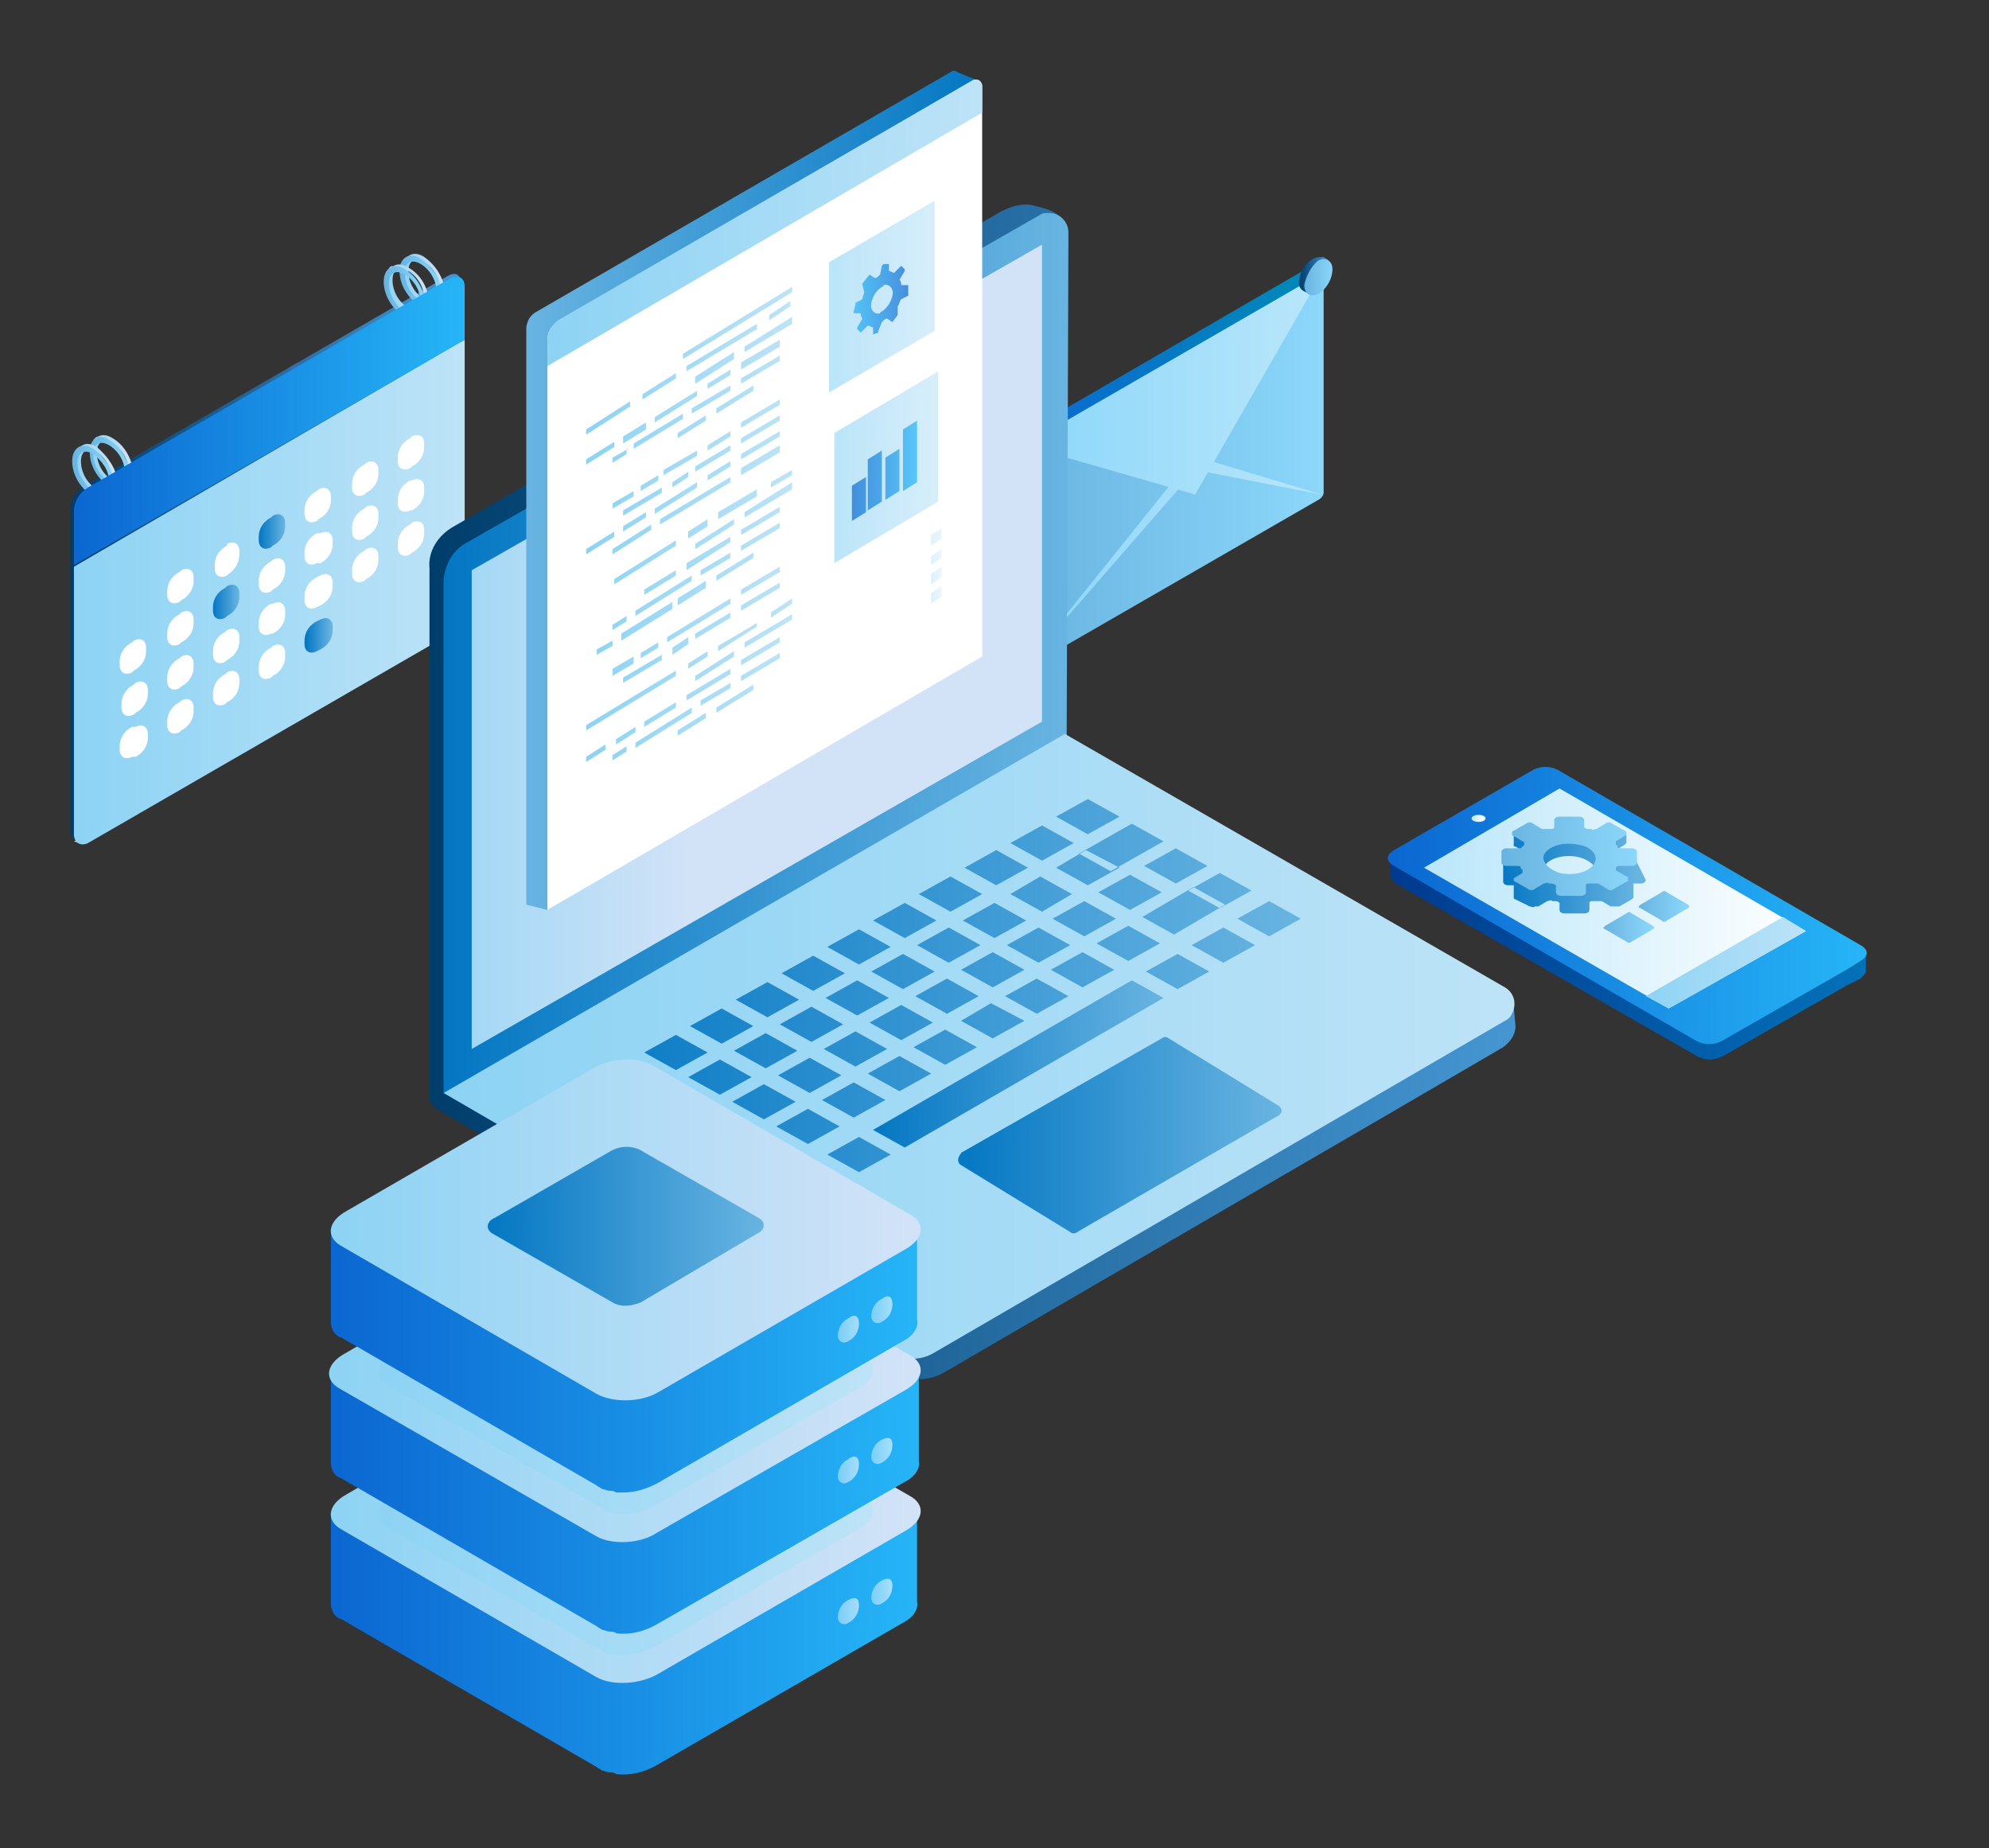 <?xml version="1.0" encoding="utf-8"?>
<!-- Generator: Adobe Illustrator 23.0.2, SVG Export Plug-In . SVG Version: 6.00 Build 0)  -->
<svg version="1.1" id="Layer_1" xmlns="http://www.w3.org/2000/svg" xmlns:xlink="http://www.w3.org/1999/xlink" x="0px" y="0px"
	 viewBox="0 0 113 105" style="enable-background:new 0 0 113 105;" xml:space="preserve">
<rect x="0" y="0" width="113" height="105" fill="#333333" stroke="none"/>
<style type="text/css">
	.st0{fill:url(#SVGID_1_);}
	.st1{fill:url(#_Path__1_);}
	.st2{fill:url(#_Path_2_1_);}
	.st3{fill:url(#_Path_3_1_);}
	.st4{fill:url(#SVGID_2_);}
	.st5{fill:url(#SVGID_3_);}
	.st6{fill:url(#SVGID_4_);}
	.st7{fill:url(#SVGID_5_);}
	.st8{fill:#5793CE;}
	.st9{fill:#E2E2E2;}
	.st10{fill:url(#SVGID_6_);}
	.st11{fill:#396CAA;}
	.st12{fill:url(#SVGID_7_);}
	.st13{fill:#D4ECFF;}
	.st14{fill:url(#SVGID_8_);}
	.st15{fill:url(#SVGID_9_);}
	.st16{fill:url(#SVGID_10_);}
	.st17{fill:url(#SVGID_11_);}
	.st18{fill:url(#SVGID_12_);}
	.st19{fill:url(#SVGID_13_);}
	.st20{fill:url(#SVGID_14_);}
	.st21{fill:url(#SVGID_15_);}
	.st22{fill:#FFFFFF;}
	.st23{fill:url(#SVGID_16_);}
	.st24{fill:url(#SVGID_17_);}
	.st25{fill:url(#SVGID_18_);}
	.st26{fill-rule:evenodd;clip-rule:evenodd;fill:url(#SVGID_19_);}
	.st27{fill-rule:evenodd;clip-rule:evenodd;fill:url(#SVGID_20_);}
	.st28{fill-rule:evenodd;clip-rule:evenodd;fill:url(#SVGID_21_);}
	.st29{fill-rule:evenodd;clip-rule:evenodd;fill:url(#SVGID_22_);}
	.st30{fill-rule:evenodd;clip-rule:evenodd;fill:url(#SVGID_23_);}
	.st31{fill-rule:evenodd;clip-rule:evenodd;fill:url(#SVGID_24_);}
	.st32{fill-rule:evenodd;clip-rule:evenodd;fill:url(#SVGID_25_);}
	.st33{fill:url(#SVGID_26_);}
	.st34{fill:url(#SVGID_27_);}
	.st35{fill:url(#SVGID_28_);}
	.st36{opacity:0.6;fill:url(#SVGID_29_);enable-background:new    ;}
	.st37{opacity:0.6;fill:url(#SVGID_30_);enable-background:new    ;}
	.st38{fill:url(#SVGID_31_);}
	.st39{fill:url(#SVGID_32_);}
	.st40{fill:url(#SVGID_33_);}
	.st41{opacity:0.6;fill:url(#SVGID_34_);enable-background:new    ;}
	.st42{opacity:0.6;fill:url(#SVGID_35_);enable-background:new    ;}
	.st43{fill:url(#SVGID_36_);}
	.st44{fill:url(#SVGID_37_);}
	.st45{opacity:0.6;fill:url(#SVGID_38_);enable-background:new    ;}
	.st46{opacity:0.6;fill:url(#SVGID_39_);enable-background:new    ;}
	.st47{fill:url(#SVGID_40_);}
	.st48{fill:url(#SVGID_41_);}
	.st49{fill:url(#SVGID_42_);}
	.st50{fill:url(#SVGID_43_);}
	.st51{fill:url(#SVGID_44_);}
	.st52{fill:url(#SVGID_45_);}
	.st53{fill:url(#_Compound_Path__1_);}
	.st54{fill:url(#_Path_4_1_);}
	.st55{fill:url(#_Path_6_1_);}
	.st56{opacity:0.6;fill:url(#_Path_7_1_);enable-background:new    ;}
	.st57{opacity:0.6;fill:url(#_Path_8_1_);enable-background:new    ;}
	.st58{opacity:0.7;fill:url(#SVGID_46_);enable-background:new    ;}
	.st59{fill:url(#SVGID_47_);fill-opacity:0.3;}
	.st60{fill:url(#SVGID_48_);fill-opacity:0.3;}
	.st61{fill:url(#SVGID_49_);fill-opacity:0.3;}
	.st62{fill:url(#SVGID_50_);fill-opacity:0.3;}
	.st63{fill:url(#SVGID_51_);}
	.st64{opacity:0.7;fill:url(#SVGID_52_);enable-background:new    ;}
	.st65{fill:url(#SVGID_53_);}
	.st66{fill:url(#SVGID_54_);}
	.st67{fill:url(#SVGID_55_);}
</style>
<title>notes_n_domino</title>
<g>
	<g id="Layer_2-2">
		<g id="_Group_">
			<g id="_Group_2">
				
					<linearGradient id="SVGID_1_" gradientUnits="userSpaceOnUse" x1="57.402" y1="335.429" x2="74.922" y2="335.429" gradientTransform="matrix(1 0 0 -1 0 362)">
					<stop  offset="0" style="stop-color:#0B67D1"/>
					<stop  offset="1" style="stop-color:#008AB8"/>
				</linearGradient>
				<path class="st0" d="M74.9,15.7l-0.7-0.3l0,0c-0.1,0-0.1,0-0.2,0l-16.2,9.4c-0.2,0.1-0.4,0.4-0.4,0.7v11.7c0,0.1,0,0.2,0.1,0.2
					l0,0c0,0,0.1,0,0.1,0l0.7,0.2l0.2-0.7l15.6-9c0.2-0.1,0.3-0.3,0.3-0.4V16.3L74.9,15.7z"/>
				
					<linearGradient id="_Path__1_" gradientUnits="userSpaceOnUse" x1="58.163" y1="335.286" x2="75.126" y2="335.286" gradientTransform="matrix(1 0 0 -1 0 362)">
					<stop  offset="0" style="stop-color:#68B4E1"/>
					<stop  offset="1" style="stop-color:#8CD7FA"/>
				</linearGradient>
				<path id="_Path_" class="st1" d="M58.2,25.8v11.7c0,0.1,0.1,0.3,0.3,0.3c0,0,0.1,0,0.1,0l16.3-9.4c0.2-0.1,0.3-0.3,0.3-0.4V16
					c0-0.1-0.1-0.3-0.3-0.3c0,0-0.1,0-0.1,0l-16.2,9.4C58.3,25.2,58.2,25.5,58.2,25.8z"/>
				
					<linearGradient id="_Path_2_1_" gradientUnits="userSpaceOnUse" x1="58.516" y1="330.26" x2="75.126" y2="330.26" gradientTransform="matrix(1 0 0 -1 0 362)">
					<stop  offset="0" style="stop-color:#8CD7FA"/>
					<stop  offset="1" style="stop-color:#B9E6FA"/>
				</linearGradient>
				<polygon id="_Path_2" class="st2" points="58.5,37.5 67.8,25.9 75.1,28.1 67.9,26.7 				"/>
				
					<linearGradient id="_Path_3_1_" gradientUnits="userSpaceOnUse" x1="58.352" y1="340.081" x2="74.918" y2="340.081" gradientTransform="matrix(1 0 0 -1 0 362)">
					<stop  offset="0" style="stop-color:#8CD7FA"/>
					<stop  offset="1" style="stop-color:#B9E6FA"/>
				</linearGradient>
				<path id="_Path_3" class="st3" d="M58.5,25.4l9.4,2.7l7-12.2c0-0.1,0-0.1,0-0.2c0,0-0.1,0-0.1,0l-16.3,9.4
					C58.4,25.2,58.3,25.3,58.5,25.4C58.4,25.4,58.4,25.4,58.5,25.4z"/>
			</g>
		</g>
		
			<linearGradient id="SVGID_2_" gradientUnits="userSpaceOnUse" x1="73.838" y1="346.346" x2="75.546" y2="346.346" gradientTransform="matrix(1 0 0 -1 0 362)">
			<stop  offset="0" style="stop-color:#003D6B"/>
			<stop  offset="1" style="stop-color:#4596D2"/>
		</linearGradient>
		<path class="st4" d="M73.8,16.1c0-0.6,0.3-1.1,0.8-1.4c0.2-0.1,0.4-0.1,0.6-0.1l0,0l0,0l0,0l0.3,0.2h-0.1c0.1,0.1,0.1,0.2,0.1,0.4
			c0,0.6-0.3,1.1-0.8,1.4c-0.1,0.1-0.2,0.1-0.3,0.1l0.1,0.1l-0.3-0.2h0h0l0,0C73.9,16.5,73.8,16.3,73.8,16.1z"/>
		
			<linearGradient id="SVGID_3_" gradientUnits="userSpaceOnUse" x1="74.136" y1="346.238" x2="75.798" y2="346.238" gradientTransform="matrix(1 0 0 -1 0 362)">
			<stop  offset="0" style="stop-color:#68B4E1"/>
			<stop  offset="1" style="stop-color:#8CD7FA"/>
		</linearGradient>
		<path class="st5" d="M74.1,16.2c0,0.5,0.4,0.7,0.8,0.5c0.5-0.3,0.8-0.9,0.8-1.4c0-0.5-0.4-0.7-0.8-0.5
			C74.5,15.1,74.2,15.7,74.1,16.2z"/>
		
			<linearGradient id="SVGID_4_" gradientUnits="userSpaceOnUse" x1="4" y1="328.479" x2="26.209" y2="328.479" gradientTransform="matrix(1 0 0 -1 0 362)">
			<stop  offset="0" style="stop-color:#003D6B"/>
			<stop  offset="1" style="stop-color:#4596D2"/>
		</linearGradient>
		<path class="st6" d="M4,32v15.2c0,0.5,0.4,0.7,0.8,0.5l20.6-11.9c0.5-0.3,0.8-0.8,0.8-1.4V19.2L4,32z"/>
		
			<linearGradient id="SVGID_5_" gradientUnits="userSpaceOnUse" x1="4" y1="338.193" x2="26.22" y2="338.193" gradientTransform="matrix(1 0 0 -1 0 362)">
			<stop  offset="0" style="stop-color:#003D6B"/>
			<stop  offset="1" style="stop-color:#4596D2"/>
		</linearGradient>
		<path class="st7" d="M25.4,15.7L4.8,27.6C4.3,27.9,4,28.4,4,29v3l22.2-12.8v-3C26.2,15.6,25.9,15.4,25.4,15.7z M5.8,28.4
			c-0.2,0.1-0.3,0-0.3-0.2c0-0.2,0.1-0.5,0.3-0.6c0.2-0.1,0.3,0,0.3,0.2C6.1,28.1,6,28.3,5.8,28.4L5.8,28.4z M6.7,27.9
			c-0.2,0.1-0.3,0-0.3-0.2c0-0.2,0.1-0.5,0.3-0.6C6.9,27,7,27.1,7,27.3C7,27.5,6.9,27.7,6.7,27.9L6.7,27.9z M8.7,26.7
			c-0.2,0.1-0.3,0-0.3-0.2c0-0.2,0.1-0.5,0.3-0.6c0.2-0.1,0.3,0,0.3,0.2C9.1,26.4,8.9,26.6,8.7,26.7L8.7,26.7z M9.7,26.2
			c-0.2,0.1-0.3,0-0.3-0.2c0-0.2,0.1-0.5,0.3-0.6c0.2-0.1,0.3,0,0.3,0.2C10,25.8,9.9,26,9.7,26.2L9.7,26.2z M11.7,25
			c-0.2,0.1-0.3,0-0.3-0.2c0-0.2,0.1-0.5,0.3-0.6c0.2-0.1,0.3,0,0.3,0.2C12,24.7,11.9,24.9,11.7,25L11.7,25z M12.6,24.5
			c-0.2,0.1-0.3,0-0.3-0.2c0-0.2,0.1-0.5,0.3-0.6c0.2-0.1,0.3,0,0.3,0.2C12.9,24.1,12.8,24.3,12.6,24.5L12.6,24.5z M14.6,23.3
			c-0.2,0.1-0.3,0-0.3-0.2c0-0.2,0.1-0.5,0.3-0.6c0.2-0.1,0.3,0,0.3,0.2C15,23,14.8,23.2,14.6,23.3L14.6,23.3z M15.6,22.8
			c-0.2,0.1-0.3,0-0.3-0.2c0-0.2,0.1-0.4,0.3-0.6c0.2-0.1,0.3,0,0.3,0.2C15.9,22.4,15.8,22.6,15.6,22.8L15.6,22.8z M17.6,21.6
			c-0.2,0.1-0.3,0-0.3-0.2c0-0.2,0.1-0.5,0.3-0.6c0.2-0.1,0.3,0,0.3,0.2C17.9,21.2,17.8,21.5,17.6,21.6L17.6,21.6z M18.5,21.1
			c-0.2,0.1-0.3,0-0.3-0.2c0-0.2,0.1-0.5,0.4-0.6c0.2-0.1,0.3,0,0.3,0.2C18.8,20.7,18.7,20.9,18.5,21.1L18.5,21.1z M20.5,19.9
			c-0.2,0.1-0.3,0-0.3-0.2c0-0.2,0.1-0.5,0.3-0.6c0.2-0.1,0.3,0,0.3,0.2C20.9,19.5,20.7,19.8,20.5,19.9L20.5,19.9z M21.5,19.4
			c-0.2,0.1-0.3,0-0.3-0.2c0-0.2,0.2-0.5,0.4-0.6c0.2-0.1,0.3,0,0.3,0.2C21.8,19,21.7,19.2,21.5,19.4L21.5,19.4z M23.5,18.2
			c-0.2,0.1-0.3,0-0.3-0.2c0-0.2,0.1-0.5,0.3-0.6c0.2-0.1,0.3,0,0.3,0.2C23.8,17.8,23.7,18.1,23.5,18.2L23.5,18.2z M24.4,17.6
			c-0.2,0.1-0.3,0-0.3-0.2c0-0.2,0.2-0.5,0.4-0.6c0.2-0.1,0.3,0,0.3,0.2C24.8,17.3,24.6,17.5,24.4,17.6L24.4,17.6z"/>
		<polygon class="st8" points="23.2,25.4 21.6,26.3 21.6,24.9 23.2,24 		"/>
		<polygon class="st8" points="20.7,26.7 19.2,27.7 19.2,26.3 20.7,25.4 		"/>
		<polygon class="st8" points="23.2,27.5 21.6,28.5 21.6,27.1 23.2,26.2 		"/>
		<polygon class="st8" points="20.7,28.9 19.2,29.8 19.2,28.5 20.7,27.6 		"/>
		<polygon class="st9" points="18.3,30.3 16.7,31.2 16.7,29.9 18.3,29 		"/>
		<polygon class="st9" points="15.9,31.7 14.3,32.6 14.3,31.3 15.9,30.4 		"/>
		<polygon class="st9" points="13.5,33.1 11.9,34 11.9,32.7 13.5,31.8 		"/>
		<polygon class="st9" points="11.1,34.5 9.5,35.4 9.5,34.1 11.1,33.2 		"/>
		<polygon class="st9" points="8.6,35.9 7.1,36.8 7.1,35.5 8.6,34.6 		"/>
		<polygon class="st8" points="23.2,29.7 21.6,30.6 21.6,29.3 23.2,28.4 		"/>
		<polygon class="st8" points="20.7,31.1 19.2,32 19.2,30.7 20.7,29.8 		"/>
		<polygon class="st9" points="18.3,32.5 16.7,33.4 16.7,32.1 18.3,31.2 		"/>
		<polygon class="st9" points="15.9,33.9 14.3,34.8 14.3,33.5 15.9,32.6 		"/>
		<polygon class="st9" points="13.5,35.3 11.9,36.2 11.9,34.9 13.5,34 		"/>
		<polygon class="st9" points="11.1,36.7 9.5,37.6 9.5,36.3 11.1,35.4 		"/>
		<polygon class="st9" points="8.6,38.1 7.1,39 7.1,37.7 8.6,36.8 		"/>
		<polygon class="st8" points="23.2,31.9 21.6,32.8 21.6,31.5 23.2,30.6 		"/>
		<polygon class="st8" points="20.7,33.3 19.2,34.2 19.2,32.9 20.7,32 		"/>
		<polygon class="st9" points="18.3,34.7 16.7,35.6 16.7,34.3 18.3,33.4 		"/>
		<polygon class="st9" points="15.9,36.1 14.3,37 14.3,35.7 15.9,34.8 		"/>
		<polygon class="st9" points="13.5,37.5 11.9,38.4 11.9,37.1 13.5,36.2 		"/>
		<polygon class="st9" points="11.1,38.9 9.5,39.8 9.5,38.5 11.1,37.6 		"/>
		<polygon class="st9" points="8.6,40.3 7.1,41.2 7.1,39.9 8.6,38.9 		"/>
		<polygon class="st8" points="23.2,34.1 21.6,35 21.6,33.7 23.2,32.8 		"/>
		<polygon class="st8" points="20.7,35.5 19.2,36.4 19.2,35.1 20.7,34.2 		"/>
		<polygon class="st9" points="18.3,36.9 16.7,37.8 16.7,36.5 18.3,35.6 		"/>
		<polygon class="st9" points="15.9,38.3 14.3,39.2 14.3,37.9 15.9,36.9 		"/>
		<polygon class="st9" points="13.5,39.7 11.9,40.6 11.9,39.3 13.5,38.3 		"/>
		<polygon class="st9" points="11.1,41.1 9.5,42 9.5,40.7 11.1,39.7 		"/>
		<polygon class="st9" points="8.6,42.5 7.1,43.4 7.1,42.1 8.6,41.1 		"/>
		<polygon class="st9" points="4.5,47.9 4.2,47.8 4.5,47.7 		"/>
		
			<linearGradient id="SVGID_6_" gradientUnits="userSpaceOnUse" x1="4.229" y1="328.337" x2="26.438" y2="328.337" gradientTransform="matrix(1 0 0 -1 0 362)">
			<stop  offset="0" style="stop-color:#8DD3F4"/>
			<stop  offset="1" style="stop-color:#BDE3F7"/>
		</linearGradient>
		<path class="st10" d="M4.2,32.2v15.2c0,0.5,0.4,0.7,0.8,0.5L25.6,36c0.5-0.3,0.8-0.8,0.8-1.4V19.3L4.2,32.2z"/>
		<path class="st11" d="M6.2,27.7c0,0,0,0.1,0,0.2c0,0.2-0.1,0.5-0.3,0.6c0,0-0.1,0-0.1,0c0.1,0.1,0.2,0.1,0.3,0
			c0.2-0.1,0.3-0.3,0.3-0.6C6.4,27.8,6.3,27.7,6.2,27.7z"/>
		
			<linearGradient id="SVGID_7_" gradientUnits="userSpaceOnUse" x1="5.226" y1="335.79" x2="7.542" y2="335.79" gradientTransform="matrix(1 0 0 -1 0 362)">
			<stop  offset="0" style="stop-color:#8DD3F4"/>
			<stop  offset="1" style="stop-color:#D3E3F7"/>
		</linearGradient>
		<path class="st12" d="M6.4,24.9c-0.6-0.4-1.2-0.1-1.2,0.7c0,0.8,0.5,1.6,1.2,2c0.6,0.4,1.2,0.1,1.2-0.7
			C7.5,26.1,7.1,25.3,6.4,24.9z M6.4,27.3c-0.5-0.3-0.9-0.9-0.9-1.6c0-0.6,0.4-0.8,0.9-0.5c0.5,0.3,0.9,0.9,0.9,1.6
			C7.3,27.3,6.9,27.6,6.4,27.3L6.4,27.3z"/>
		<polygon class="st13" points="7.1,27.7 7.2,27.6 7.1,27.6 		"/>
		<polygon class="st13" points="5.5,24.8 5.3,25 5.5,25 		"/>
		
			<linearGradient id="SVGID_8_" gradientUnits="userSpaceOnUse" x1="5.068" y1="335.674" x2="7.38" y2="335.674" gradientTransform="matrix(1 0 0 -1 0 362)">
			<stop  offset="0" style="stop-color:#68B4E1"/>
			<stop  offset="1" style="stop-color:#8CD7FA"/>
		</linearGradient>
		<path class="st14" d="M6.2,25c-0.6-0.4-1.1-0.1-1.1,0.7c0,0.8,0.5,1.6,1.2,2C6.9,28,7.4,27.7,7.4,27C7.3,26.2,6.9,25.4,6.2,25z
			 M6.2,27.4c-0.5-0.4-0.9-0.9-0.9-1.6c0-0.6,0.4-0.8,0.9-0.5c0.5,0.3,0.9,0.9,0.9,1.6C7.1,27.4,6.7,27.7,6.2,27.4z"/>
		<polygon class="st11" points="18,20.3 17.8,20.1 17.3,20.4 17.6,20.5 		"/>
		<polygon class="st11" points="17.1,20.8 16.9,20.6 16.4,20.9 16.7,21.1 		"/>
		
			<linearGradient id="SVGID_9_" gradientUnits="userSpaceOnUse" x1="22.95" y1="346.046" x2="25.262" y2="346.046" gradientTransform="matrix(1 0 0 -1 0 362)">
			<stop  offset="0" style="stop-color:#8DD3F4"/>
			<stop  offset="1" style="stop-color:#D3E3F7"/>
		</linearGradient>
		<path class="st15" d="M24.1,14.6c-0.6-0.4-1.2-0.1-1.2,0.7c0,0.8,0.5,1.6,1.2,2c0.6,0.4,1.2,0.1,1.2-0.7
			C25.2,15.8,24.8,15.1,24.1,14.6z M24.1,17c-0.5-0.3-0.9-0.9-0.9-1.6c0-0.6,0.4-0.8,0.9-0.5c0.5,0.3,0.9,0.9,0.9,1.6
			C25,17.1,24.6,17.3,24.1,17z"/>
		<polygon class="st13" points="24.8,17.5 24.9,17.4 24.8,17.4 		"/>
		<polygon class="st13" points="23.2,14.6 23.1,14.7 23.2,14.7 		"/>
		
			<linearGradient id="SVGID_10_" gradientUnits="userSpaceOnUse" x1="22.789" y1="345.928" x2="25.104" y2="345.928" gradientTransform="matrix(1 0 0 -1 0 362)">
			<stop  offset="0" style="stop-color:#68B4E1"/>
			<stop  offset="1" style="stop-color:#8CD7FA"/>
		</linearGradient>
		<path class="st16" d="M23.9,14.7c-0.6-0.4-1.2-0.1-1.2,0.7c0,0.8,0.5,1.6,1.2,2c0.6,0.4,1.2,0.1,1.2-0.7
			C25.1,15.9,24.6,15.2,23.9,14.7z M23.9,17.1c-0.5-0.3-0.9-0.9-0.9-1.6c0-0.6,0.4-0.8,0.9-0.5c0.5,0.3,0.9,0.9,0.9,1.6
			C24.9,17.2,24.4,17.4,23.9,17.1L23.9,17.1z"/>
		
			<linearGradient id="SVGID_11_" gradientUnits="userSpaceOnUse" x1="22.02" y1="345.508" x2="24.335" y2="345.508" gradientTransform="matrix(1 0 0 -1 0 362)">
			<stop  offset="0" style="stop-color:#8DD3F4"/>
			<stop  offset="1" style="stop-color:#D3E3F7"/>
		</linearGradient>
		<path class="st17" d="M23.2,15.2c-0.6-0.4-1.2-0.1-1.2,0.7c0,0.8,0.5,1.6,1.2,2c0.6,0.4,1.2,0.1,1.2-0.7
			C24.3,16.3,23.9,15.6,23.2,15.2z M23.2,17.5c-0.5-0.3-0.9-0.9-0.9-1.6c0-0.6,0.4-0.8,0.9-0.5c0.5,0.3,0.9,0.9,0.9,1.6
			C24.1,17.6,23.7,17.8,23.2,17.5z"/>
		<polygon class="st13" points="23.9,18 24,17.9 23.9,17.9 		"/>
		<polygon class="st13" points="22.3,15.1 22.1,15.2 22.3,15.3 		"/>
		
			<linearGradient id="SVGID_12_" gradientUnits="userSpaceOnUse" x1="21.861" y1="345.392" x2="24.173" y2="345.392" gradientTransform="matrix(1 0 0 -1 0 362)">
			<stop  offset="0" style="stop-color:#68B4E1"/>
			<stop  offset="1" style="stop-color:#8CD7FA"/>
		</linearGradient>
		<path class="st18" d="M23,15.3c-0.6-0.4-1.2-0.1-1.2,0.7c0,0.8,0.5,1.6,1.2,2c0.6,0.4,1.2,0.1,1.2-0.7
			C24.1,16.5,23.7,15.7,23,15.3z M23,17.7c-0.5-0.3-0.9-0.9-0.9-1.6c0-0.6,0.4-0.8,0.9-0.5c0.5,0.3,0.9,0.9,0.9,1.6
			C23.9,17.7,23.5,18,23,17.7z"/>
		
			<linearGradient id="SVGID_13_" gradientUnits="userSpaceOnUse" x1="4.298" y1="335.26" x2="6.611" y2="335.26" gradientTransform="matrix(1 0 0 -1 0 362)">
			<stop  offset="0" style="stop-color:#8DD3F4"/>
			<stop  offset="1" style="stop-color:#D3E3F7"/>
		</linearGradient>
		<path class="st19" d="M5.5,25.4c-0.6-0.4-1.2-0.1-1.2,0.7c0,0.8,0.5,1.6,1.2,2c0.6,0.4,1.2,0.1,1.2-0.7
			C6.6,26.6,6.1,25.9,5.5,25.4z M5.5,27.8c-0.5-0.3-0.9-0.9-0.9-1.6c0-0.6,0.4-0.8,0.9-0.5C6,26,6.3,26.6,6.4,27.3
			C6.4,27.9,6,28.1,5.5,27.8z"/>
		<polygon class="st13" points="6.2,28.2 6.3,28.2 6.2,28.2 		"/>
		<polygon class="st13" points="4.6,25.4 4.4,25.5 4.6,25.5 		"/>
		
			<linearGradient id="SVGID_14_" gradientUnits="userSpaceOnUse" x1="4.137" y1="335.136" x2="6.452" y2="335.136" gradientTransform="matrix(1 0 0 -1 0 362)">
			<stop  offset="0" style="stop-color:#68B4E1"/>
			<stop  offset="1" style="stop-color:#8CD7FA"/>
		</linearGradient>
		<path class="st20" d="M5.3,25.5c-0.6-0.4-1.2-0.1-1.2,0.7c0,0.8,0.5,1.6,1.2,2c0.6,0.4,1.2,0.1,1.2-0.7C6.4,26.7,6,26,5.3,25.5z
			 M5.3,27.9c-0.5-0.4-0.9-0.9-0.9-1.6c0-0.6,0.4-0.8,0.9-0.5c0.5,0.4,0.9,0.9,0.9,1.6C6.2,28,5.8,28.2,5.3,27.9L5.3,27.9z"/>
		
			<linearGradient id="SVGID_15_" gradientUnits="userSpaceOnUse" x1="4.234" y1="338.054" x2="26.448" y2="338.054" gradientTransform="matrix(1 0 0 -1 0 362)">
			<stop  offset="0" style="stop-color:#0B67D1"/>
			<stop  offset="1" style="stop-color:#26B5F7"/>
		</linearGradient>
		<path class="st21" d="M25.6,15.8L5,27.7c-0.5,0.3-0.8,0.8-0.8,1.4v3l22.2-12.8v-3C26.4,15.8,26.1,15.6,25.6,15.8z"/>
		<path class="st22" d="M7.7,41.3c0.4-0.2,0.7,0,0.7,0.4v0.2c0,0.5-0.3,0.9-0.7,1.1L7.5,43c-0.4,0.2-0.7,0-0.7-0.4v-0.2
			c0-0.5,0.3-0.9,0.7-1.1L7.7,41.3z"/>
		<path class="st22" d="M7.7,38.8c0.4-0.2,0.7,0,0.7,0.4v0.2c0,0.5-0.3,0.9-0.7,1.1l-0.1,0.1c-0.4,0.2-0.7,0-0.7-0.4V40
			c0-0.5,0.3-0.9,0.7-1.1L7.7,38.8z"/>
		<path class="st22" d="M7.6,36.4c0.4-0.2,0.7,0,0.7,0.4v0.2c0,0.5-0.3,0.9-0.7,1.1l-0.1,0.1c-0.4,0.2-0.7,0-0.7-0.4v-0.2
			c0-0.5,0.3-0.9,0.7-1.1L7.6,36.4z"/>
		<path class="st22" d="M10.3,34.8c0.4-0.2,0.7,0,0.7,0.4v0.2c0,0.5-0.3,0.9-0.7,1.1l-0.1,0.1c-0.4,0.2-0.7,0-0.7-0.4V36
			c0-0.5,0.3-0.9,0.7-1.1L10.3,34.8z"/>
		<path class="st22" d="M10.3,32.4c0.4-0.2,0.7,0,0.7,0.4v0.2c0,0.5-0.3,0.9-0.7,1.1l-0.1,0.1c-0.4,0.2-0.7,0-0.7-0.4v-0.2
			c0-0.5,0.3-0.9,0.7-1.1L10.3,32.4z"/>
		<path class="st22" d="M10.3,37.3c0.4-0.2,0.7,0,0.7,0.4v0.2c0,0.5-0.3,0.9-0.7,1.1l-0.1,0.1c-0.4,0.2-0.7,0-0.7-0.4v-0.2
			c0-0.5,0.3-0.9,0.7-1.1L10.3,37.3z"/>
		<path class="st22" d="M10.3,39.8c0.4-0.2,0.7,0,0.7,0.4v0.2c0,0.5-0.3,0.9-0.7,1.1l-0.1,0.1c-0.4,0.2-0.7,0-0.7-0.4V41
			c0-0.5,0.3-0.9,0.7-1.1L10.3,39.8z"/>
		<path class="st22" d="M12.9,30.9c0.4-0.2,0.7,0,0.7,0.4v0.2c0,0.5-0.3,0.9-0.6,1.1l-0.1,0.1c-0.4,0.2-0.7,0-0.7-0.4v-0.2
			c0-0.5,0.3-0.9,0.7-1.1L12.9,30.9z"/>
		<path class="st22" d="M12.9,38.2c0.4-0.2,0.7,0,0.7,0.4v0.2c0,0.5-0.3,0.9-0.7,1.1L12.8,40c-0.4,0.2-0.7,0-0.7-0.4v-0.2
			c0-0.5,0.3-0.9,0.7-1.1L12.9,38.2z"/>
		<path class="st22" d="M12.9,35.8c0.4-0.2,0.7,0,0.7,0.4v0.2c0,0.5-0.3,0.9-0.7,1.1l-0.1,0.1c-0.4,0.2-0.7,0-0.7-0.4V37
			c0-0.5,0.3-0.9,0.7-1.1L12.9,35.8z"/>
		
			<linearGradient id="SVGID_16_" gradientUnits="userSpaceOnUse" x1="12.105" y1="327.798" x2="13.557" y2="327.798" gradientTransform="matrix(1 0 0 -1 0 362)">
			<stop  offset="0" style="stop-color:#0477C3"/>
			<stop  offset="1" style="stop-color:#68B4E1"/>
		</linearGradient>
		<path class="st23" d="M12.9,33.3c0.4-0.2,0.7,0,0.7,0.4v0.2c0,0.5-0.3,0.9-0.7,1.1l-0.1,0.1c-0.4,0.2-0.7,0-0.7-0.4v-0.2
			c0-0.5,0.3-0.9,0.7-1.1L12.9,33.3z"/>
		
			<linearGradient id="SVGID_17_" gradientUnits="userSpaceOnUse" x1="14.727" y1="331.783" x2="16.179" y2="331.783" gradientTransform="matrix(1 0 0 -1 0 362)">
			<stop  offset="0" style="stop-color:#0477C3"/>
			<stop  offset="1" style="stop-color:#68B4E1"/>
		</linearGradient>
		<path class="st24" d="M15.5,29.3c0.4-0.2,0.7,0,0.7,0.4v0.2c0,0.5-0.3,0.9-0.7,1.1l-0.1,0.1c-0.4,0.2-0.7,0-0.7-0.4v-0.2
			c0-0.5,0.3-0.9,0.7-1.1L15.5,29.3z"/>
		<path class="st22" d="M15.5,31.8c0.4-0.2,0.7,0,0.7,0.4v0.2c0,0.5-0.3,0.9-0.7,1.1l-0.1,0.1c-0.4,0.2-0.7,0-0.7-0.4V33
			c0-0.5,0.3-0.9,0.7-1.1L15.5,31.8z"/>
		<path class="st22" d="M15.5,34.3c0.4-0.2,0.7,0,0.7,0.4v0.2c0,0.5-0.3,0.9-0.7,1.1L15.4,36c-0.4,0.2-0.7,0-0.7-0.4v-0.2
			c0-0.5,0.3-0.9,0.7-1.1L15.5,34.3z"/>
		<path class="st22" d="M15.5,36.7c0.4-0.2,0.7,0,0.7,0.4v0.2c0,0.5-0.3,0.9-0.7,1.1l-0.1,0.1c-0.4,0.2-0.7,0-0.7-0.4v-0.2
			c0-0.5,0.3-0.9,0.7-1.1L15.5,36.7z"/>
		
			<linearGradient id="SVGID_18_" gradientUnits="userSpaceOnUse" x1="17.375" y1="325.915" x2="18.828" y2="325.915" gradientTransform="matrix(1 0 0 -1 0 362)">
			<stop  offset="0" style="stop-color:#0477C3"/>
			<stop  offset="1" style="stop-color:#68B4E1"/>
		</linearGradient>
		<path class="st25" d="M18.2,35.2c0.4-0.2,0.7,0,0.7,0.4v0.2c0,0.5-0.3,0.9-0.7,1.1L18,37c-0.4,0.2-0.7,0-0.7-0.4v-0.2
			c0-0.5,0.3-0.9,0.7-1.1L18.2,35.2z"/>
		<path class="st22" d="M18.2,32.7c0.4-0.2,0.7,0,0.7,0.4v0.2c0,0.5-0.3,0.9-0.7,1.1L18,34.5c-0.4,0.2-0.7,0-0.7-0.4v-0.2
			c0-0.5,0.3-0.9,0.7-1.1L18.2,32.7z"/>
		<path class="st22" d="M18.2,30.3c0.4-0.2,0.7,0,0.7,0.4v0.2c0,0.5-0.3,0.9-0.7,1.1L18,32c-0.4,0.2-0.7,0-0.7-0.4v-0.2
			c0-0.5,0.3-0.9,0.7-1.1L18.2,30.3z"/>
		<path class="st22" d="M18.1,27.8c0.4-0.2,0.7,0,0.7,0.4v0.2c0,0.5-0.3,0.9-0.7,1.1L18,29.6c-0.4,0.2-0.7,0-0.7-0.4V29
			c0-0.5,0.3-0.9,0.7-1.1L18.1,27.8z"/>
		<path class="st22" d="M20.8,26.3c0.4-0.2,0.7,0,0.7,0.4v0.2c0,0.5-0.3,0.9-0.7,1.1l-0.1,0.1c-0.4,0.2-0.7,0-0.7-0.4v-0.2
			c0-0.5,0.3-0.9,0.7-1.1L20.8,26.3z"/>
		<path class="st22" d="M20.8,31.2c0.4-0.2,0.7,0,0.7,0.4v0.2c0,0.5-0.3,0.9-0.7,1.1L20.7,33c-0.4,0.2-0.7,0-0.7-0.4v-0.2
			c0-0.5,0.3-0.9,0.7-1.1L20.8,31.2z"/>
		<path class="st22" d="M20.8,28.8c0.4-0.2,0.7,0,0.7,0.4v0.2c0,0.5-0.3,0.9-0.7,1.1l-0.1,0.1c-0.4,0.2-0.7,0-0.7-0.4V30
			c0-0.5,0.3-0.9,0.7-1.1L20.8,28.8z"/>
		<path class="st22" d="M23.4,27.3c0.4-0.2,0.7,0,0.7,0.4v0.2c0,0.5-0.3,0.9-0.7,1.1L23.3,29c-0.4,0.2-0.7,0-0.7-0.4v-0.2
			c0-0.5,0.3-0.9,0.7-1.1L23.4,27.3z"/>
		<path class="st22" d="M23.4,24.8c0.4-0.2,0.7,0,0.7,0.4v0.2c0,0.5-0.3,0.9-0.7,1.1l-0.1,0.1c-0.4,0.2-0.7,0-0.7-0.4V26
			c0-0.5,0.3-0.9,0.7-1.1L23.4,24.8z"/>
		<g>
			<path class="st22" d="M23.4,29.7c0.4-0.2,0.7,0,0.7,0.4v0.2c0,0.5-0.3,0.9-0.7,1.1l-0.1,0.1c-0.4,0.2-0.7,0-0.7-0.4v-0.2
				c0-0.5,0.3-0.9,0.7-1.1L23.4,29.7z"/>
		</g>
		
			<linearGradient id="SVGID_19_" gradientUnits="userSpaceOnUse" x1="24.316" y1="316.997" x2="86.097" y2="316.997" gradientTransform="matrix(1 0 0 -1 0 362)">
			<stop  offset="0" style="stop-color:#003D6B"/>
			<stop  offset="1" style="stop-color:#4596D2"/>
		</linearGradient>
		<path class="st26" d="M25.8,29.9L56.9,12c0.6-0.3,1.3-0.5,1.9-0.3c0.9,0.2,1.7,0.5,1.7,1.3l0,28.9l-2.7,1.6
			C58.7,43.9,86,57.2,86,57.2l0.1,1.1c0,0.5-0.3,0.9-0.7,1.2C80.8,62.2,53.6,78,53.6,78c-0.9,0.5-2,0.5-2.9,0L24.8,63
			c-0.3-0.2-0.4-0.4-0.4-0.8l0-29.9C24.3,31.3,24.9,30.4,25.8,29.9z"/>
		
			<linearGradient id="SVGID_20_" gradientUnits="userSpaceOnUse" x1="25.244" y1="324.904" x2="60.645" y2="324.904" gradientTransform="matrix(1 0 0 -1 0 362)">
			<stop  offset="0" style="stop-color:#0477C3"/>
			<stop  offset="1" style="stop-color:#68B4E1"/>
		</linearGradient>
		<path class="st27" d="M25.2,62.1L60.6,42l0.1-28.8c0-0.6-0.5-1.1-1.1-1.1c-0.2,0-0.4,0-0.5,0.1L26.4,30.9c-0.7,0.4-1.1,1.2-1.2,2
			L25.2,62.1z"/>
		
			<linearGradient id="SVGID_21_" gradientUnits="userSpaceOnUse" x1="20.723" y1="325.265" x2="39.507" y2="325.265" gradientTransform="matrix(1 0 0 -1 0 362)">
			<stop  offset="0" style="stop-color:#8DD3F4"/>
			<stop  offset="1" style="stop-color:#D3E3F7"/>
		</linearGradient>
		<polygon class="st28" points="59.2,13.9 26.8,32.4 26.8,59.6 59.2,41 		"/>
		
			<linearGradient id="SVGID_22_" gradientUnits="userSpaceOnUse" x1="25.244" y1="302.522" x2="86.088" y2="302.522" gradientTransform="matrix(1 0 0 -1 0 362)">
			<stop  offset="0" style="stop-color:#8DD3F4"/>
			<stop  offset="1" style="stop-color:#BDE3F7"/>
		</linearGradient>
		<path class="st29" d="M25.2,62.1l35.3-20.4l25,14.4c0.5,0.3,0.7,0.9,0.4,1.5c-0.1,0.2-0.2,0.3-0.4,0.4L53,76.9
			c-0.7,0.4-1.6,0.4-2.3,0L25.2,62.1z"/>
		
			<linearGradient id="SVGID_23_" gradientUnits="userSpaceOnUse" x1="49.607" y1="301.591" x2="66.118" y2="301.591" gradientTransform="matrix(1 0 0 -1 0 362)">
			<stop  offset="0" style="stop-color:#0477C3"/>
			<stop  offset="1" style="stop-color:#68B4E1"/>
		</linearGradient>
		<path class="st30" d="M66.1,56.7l-14.7,8.5l-1.8-1l14.7-8.5L66.1,56.7z"/>
		
			<linearGradient id="SVGID_24_" gradientUnits="userSpaceOnUse" x1="31.49" y1="304.513" x2="73.892" y2="304.513" gradientTransform="matrix(1 0 0 -1 0 362)">
			<stop  offset="0" style="stop-color:#0477C3"/>
			<stop  offset="1" style="stop-color:#68B4E1"/>
		</linearGradient>
		<path class="st31" d="M35,62.8l-1.8,1l-1.8-1l1.8-1L35,62.8z M35.8,60.3L35.8,60.3l-1.7,1l1.8,1l1.8-1L35.8,60.3L35.8,60.3z
			 M38.4,58.8l1.8,1l-1.8,1l-1.8-1L38.4,58.8z M41,57.3L41,57.3l-1.8,1l1.8,1l1.8-1L41,57.3z M43.6,55.8l1.8,1l-1.8,1l-1.8-1
			L43.6,55.8z M46.2,54.3L46.2,54.3l-1.8,1l1.8,1l1.8-1L46.2,54.3z M48.8,52.8l1.8,1l-1.8,1l-1.8-1L48.8,52.8L48.8,52.8z M51.4,51.3
			L51.4,51.3l-1.8,1l1.8,1l1.8-1L51.4,51.3L51.4,51.3z M54,49.8l1.8,1l-1.8,1l-1.8-1L54,49.8L54,49.8z M56.6,48.3L56.6,48.3l-1.8,1
			l1.8,1l1.8-1L56.6,48.3z M59.2,46.9l1.8,1l-1.8,1l-1.8-1L59.2,46.9z M61.8,45.4L61.8,45.4l-1.8,1l1.8,1l1.8-1L61.8,45.4z
			 M35.7,63.2L35.7,63.2l-1.8,1l1.8,1l1.8-1L35.7,63.2z M38.3,61.7l1.8,1l-1.8,1l-1.8-1C36.6,62.7,38.3,61.7,38.3,61.7z M40.9,60.2
			L40.9,60.2l-1.8,1l1.8,1l1.8-1L40.9,60.2z M43.5,58.7l1.8,1l-1.8,1l-1.8-1L43.5,58.7z M46.1,57.2L46.1,57.2l-1.8,1l1.8,1l1.8-1
			L46.1,57.2z M48.7,55.7l1.8,1l-1.8,1l-1.8-1L48.7,55.7L48.7,55.7z M51.3,54.2L51.3,54.2l-1.8,1l1.8,1l1.8-1L51.3,54.2z M53.9,52.7
			l1.8,1l-1.8,1l-1.8-1L53.9,52.7L53.9,52.7z M56.5,51.3L56.5,51.3l-1.8,1l1.8,1l1.8-1L56.5,51.3z M59.1,49.8l1.8,1l-1.7,1l-1.8-1
			L59.1,49.8L59.1,49.8z M61.7,48.3L61.7,48.3l-1.7,1l1.8,1l1.8-1L61.7,48.3L61.7,48.3z M64.3,46.8l1.8,1l-3,1.7l-1.8-1L64.3,46.8z
			 M39.4,63.9l1.8,1l-2.9,1.7l-1.8-1L39.4,63.9L39.4,63.9z M40.8,63.1L40.8,63.1l-1.8,1l1.8,1l1.8-1L40.8,63.1L40.8,63.1z
			 M43.4,61.6l1.8,1l-1.8,1l-1.8-1L43.4,61.6z M46,60.1L46,60.1l-1.8,1l1.8,1l1.8-1L46,60.1z M48.6,58.6l1.8,1l-1.8,1l-1.8-1
			L48.6,58.6L48.6,58.6z M51.2,57.1L51.2,57.1l-1.8,1l1.8,1l1.8-1L51.2,57.1L51.2,57.1z M53.8,55.6l1.8,1l-1.8,1l-1.8-1L53.8,55.6z
			 M56.4,54.1L56.4,54.1l-1.8,1l1.8,1l1.8-1L56.4,54.1z M59,52.7l1.8,1l-1.8,1l-1.8-1L59,52.7L59,52.7z M61.6,51.2L61.6,51.2l-1.8,1
			l1.8,1l1.8-1L61.6,51.2z M64.2,49.7l1.8,1l-1.8,1l-1.8-1L64.2,49.7z M66.8,48.2L66.8,48.2l-1.8,1l1.8,1l1.8-1L66.8,48.2L66.8,48.2
			z M40.7,66L40.7,66L39,67l1.8,1l1.8-1L40.7,66z M43.3,64.5l1.8,1l-1.8,1l-1.8-1L43.3,64.5z M45.9,63L45.9,63l-1.8,1l1.8,1l1.8-1
			L45.9,63z M48.5,61.5l1.8,1l-1.8,1l-1.8-1L48.5,61.5L48.5,61.5z M51.1,60L51.1,60l-1.8,1l1.8,1l1.8-1L51.1,60z M53.7,58.5l1.8,1
			l-1.8,1l-1.8-1L53.7,58.5z M56.3,57L56.3,57l-1.7,1l1.8,1l1.8-1L56.3,57L56.3,57z M58.9,55.6l1.8,1l-1.8,1l-1.8-1L58.9,55.6z
			 M61.5,54.1L61.5,54.1l-1.8,1l1.8,1l1.8-1L61.5,54.1z M64.1,52.6l1.8,1l-1.8,1l-1.8-1L64.1,52.6z M67.8,50.4L67.8,50.4l-2.9,1.7
			l1.8,1l2.9-1.7L67.8,50.4z M69.3,49.6l1.8,1l-1.8,1l-1.8-1L69.3,49.6L69.3,49.6z M43.6,67.6l1.8,1l-1.8,1l-1.8-1L43.6,67.6z
			 M46.2,66.1L46.2,66.1l-1.8,1l1.8,1l1.8-1L46.2,66.1z M48.8,64.6l1.8,1l-1.8,1l-1.8-1L48.8,64.6z M66.9,54.2L66.9,54.2l-1.8,1
			l1.8,1l1.8-1L66.9,54.2z M69.5,52.7l1.8,1l-1.8,1l-1.8-1L69.5,52.7z M72.1,51.2L72.1,51.2l-1.8,1l1.8,1l1.8-1L72.1,51.2z"/>
		
			<linearGradient id="SVGID_25_" gradientUnits="userSpaceOnUse" x1="54.454" y1="297.499" x2="72.736" y2="297.499" gradientTransform="matrix(1 0 0 -1 0 362)">
			<stop  offset="0" style="stop-color:#0477C3"/>
			<stop  offset="1" style="stop-color:#68B4E1"/>
		</linearGradient>
		<path class="st32" d="M54.6,65.5L66,59c0.1-0.1,0.3-0.1,0.4,0l6.2,3.8c0.2,0.1,0.3,0.4,0.1,0.5c0,0.1-0.1,0.1-0.1,0.1L61.2,70
			c-0.1,0.1-0.3,0.1-0.4,0l-6.2-3.8c-0.2-0.1-0.2-0.4-0.1-0.5C54.5,65.6,54.6,65.6,54.6,65.5z"/>
		
			<linearGradient id="SVGID_26_" gradientUnits="userSpaceOnUse" x1="18.801" y1="269.948" x2="52.304" y2="269.948" gradientTransform="matrix(1 0 0 -1 0 362)">
			<stop  offset="0" style="stop-color:#0B67D1"/>
			<stop  offset="1" style="stop-color:#26B5F7"/>
		</linearGradient>
		<path class="st33" d="M41.1,85.9l-3.9-2.2c-0.7-0.4-1.7-0.4-2.6-0.2l0,0c-0.2,0-0.3,0.1-0.5,0.1l0,0c-0.1,0.1-0.3,0.1-0.4,0.2
			l-3.6,2.1H18.8v5.2c0,0.4,0.2,0.8,0.6,0.9l14.5,8.4c0.1,0.1,0.2,0.1,0.3,0.2l0,0c0.1,0,0.3,0.1,0.4,0.1l0,0c0.1,0,0.3,0,0.4,0.1
			l0,0c0.8,0.1,1.6-0.1,2.3-0.5l14-8.1c0.6-0.3,0.9-0.8,0.8-1.2v-5L41.1,85.9z"/>
		
			<linearGradient id="SVGID_27_" gradientUnits="userSpaceOnUse" x1="18.779" y1="276.06" x2="52.325" y2="276.06" gradientTransform="matrix(1 0 0 -1 0 362)">
			<stop  offset="0" style="stop-color:#8DD3F4"/>
			<stop  offset="1" style="stop-color:#D3E3F7"/>
		</linearGradient>
		<path class="st34" d="M33.9,95.3l-14.5-8.4c-0.9-0.5-0.8-1.4,0.3-2l14-8.1c1-0.6,2.6-0.7,3.5-0.1L51.7,85c0.9,0.5,0.8,1.4-0.3,2
			l-14,8.1C36.4,95.7,34.8,95.8,33.9,95.3z"/>
		
			<linearGradient id="SVGID_28_" gradientUnits="userSpaceOnUse" x1="21.493" y1="276.061" x2="49.598" y2="276.061" gradientTransform="matrix(1 0 0 -1 0 362)">
			<stop  offset="0" style="stop-color:#8DD3F4"/>
			<stop  offset="1" style="stop-color:#BDE3F7"/>
		</linearGradient>
		<path class="st35" d="M34.2,93.8l-12.2-7c-0.7-0.4-0.7-1.2,0.2-1.7L34,78.2c0.9-0.5,2.2-0.6,2.9-0.1l12.2,7
			c0.7,0.4,0.7,1.2-0.2,1.7l-11.8,6.8C36.2,94.1,34.9,94.2,34.2,93.8z"/>
		
			<linearGradient id="SVGID_29_" gradientUnits="userSpaceOnUse" x1="47.673" y1="270.465" x2="48.848" y2="270.465" gradientTransform="matrix(1 0 0 -1 0 362)">
			<stop  offset="0" style="stop-color:#B9E6FA"/>
			<stop  offset="1" style="stop-color:#FFFFFF"/>
		</linearGradient>
		<path class="st36" d="M48.8,91.2c0,0.4-0.2,0.8-0.6,1c-0.3,0.2-0.6,0-0.6-0.3c0-0.4,0.2-0.8,0.6-1C48.6,90.7,48.8,90.8,48.8,91.2z
			"/>
		
			<linearGradient id="SVGID_30_" gradientUnits="userSpaceOnUse" x1="49.564" y1="271.557" x2="50.739" y2="271.557" gradientTransform="matrix(1 0 0 -1 0 362)">
			<stop  offset="0" style="stop-color:#B9E6FA"/>
			<stop  offset="1" style="stop-color:#FFFFFF"/>
		</linearGradient>
		<path class="st37" d="M50.7,90.1c0,0.4-0.2,0.8-0.6,1c-0.3,0.2-0.6,0-0.6-0.3c0-0.4,0.2-0.8,0.6-1C50.5,89.6,50.7,89.7,50.7,90.1z
			"/>
		
			<linearGradient id="SVGID_31_" gradientUnits="userSpaceOnUse" x1="18.801" y1="277.964" x2="52.309" y2="277.964" gradientTransform="matrix(1 0 0 -1 0 362)">
			<stop  offset="0" style="stop-color:#0B67D1"/>
			<stop  offset="1" style="stop-color:#26B5F7"/>
		</linearGradient>
		<path class="st38" d="M41.1,77.9l-3.9-2.2c-0.7-0.4-1.7-0.4-2.6-0.2l0,0c-0.2,0-0.3,0.1-0.5,0.1l0,0c-0.1,0.1-0.3,0.1-0.4,0.2
			l-3.6,2.1H18.8v5.2c0,0.4,0.2,0.8,0.6,0.9l14.5,8.4c0.1,0.1,0.2,0.1,0.3,0.2l0,0c0.1,0,0.3,0.1,0.4,0.1l0,0c0.1,0,0.3,0,0.4,0.1
			l0,0c0.8,0.1,1.6-0.1,2.3-0.5l14.1-8.1c0.6-0.3,0.9-0.8,0.8-1.2v-5L41.1,77.9z"/>
		
			<linearGradient id="SVGID_32_" gradientUnits="userSpaceOnUse" x1="18.776" y1="284.079" x2="52.323" y2="284.079" gradientTransform="matrix(1 0 0 -1 0 362)">
			<stop  offset="0" style="stop-color:#8DD3F4"/>
			<stop  offset="1" style="stop-color:#D3E3F7"/>
		</linearGradient>
		<path class="st39" d="M33.9,87.3l-14.6-8.4c-0.9-0.5-0.8-1.4,0.3-2l14-8.1c1-0.6,2.6-0.7,3.5-0.1L51.7,77c0.9,0.5,0.8,1.4-0.3,2
			l-14.1,8.1C36.4,87.7,34.8,87.8,33.9,87.3z"/>
		
			<linearGradient id="SVGID_33_" gradientUnits="userSpaceOnUse" x1="21.493" y1="284.081" x2="49.598" y2="284.081" gradientTransform="matrix(1 0 0 -1 0 362)">
			<stop  offset="0" style="stop-color:#8DD3F4"/>
			<stop  offset="1" style="stop-color:#BDE3F7"/>
		</linearGradient>
		<path class="st40" d="M34.2,85.7l-12.2-7c-0.7-0.4-0.7-1.2,0.2-1.7L34,70.2c0.9-0.5,2.2-0.6,2.9-0.1l12.2,7
			c0.7,0.4,0.7,1.2-0.2,1.7l-11.8,6.8C36.2,86.1,34.9,86.2,34.2,85.7z"/>
		
			<linearGradient id="SVGID_34_" gradientUnits="userSpaceOnUse" x1="47.673" y1="278.486" x2="48.848" y2="278.486" gradientTransform="matrix(1 0 0 -1 0 362)">
			<stop  offset="0" style="stop-color:#B9E6FA"/>
			<stop  offset="1" style="stop-color:#FFFFFF"/>
		</linearGradient>
		<path class="st41" d="M48.8,83.2c0,0.4-0.2,0.8-0.6,1c-0.3,0.2-0.6,0-0.6-0.3c0-0.4,0.2-0.8,0.6-1C48.6,82.6,48.8,82.8,48.8,83.2z
			"/>
		
			<linearGradient id="SVGID_35_" gradientUnits="userSpaceOnUse" x1="49.564" y1="279.579" x2="50.739" y2="279.579" gradientTransform="matrix(1 0 0 -1 0 362)">
			<stop  offset="0" style="stop-color:#B9E6FA"/>
			<stop  offset="1" style="stop-color:#FFFFFF"/>
		</linearGradient>
		<path class="st42" d="M50.7,82.1c0,0.4-0.2,0.8-0.6,1c-0.3,0.2-0.6,0-0.6-0.3c0-0.4,0.2-0.8,0.6-1C50.5,81.6,50.7,81.7,50.7,82.1z
			"/>
		
			<linearGradient id="SVGID_36_" gradientUnits="userSpaceOnUse" x1="18.779" y1="285.985" x2="52.282" y2="285.985" gradientTransform="matrix(1 0 0 -1 0 362)">
			<stop  offset="0" style="stop-color:#0B67D1"/>
			<stop  offset="1" style="stop-color:#26B5F7"/>
		</linearGradient>
		<path class="st43" d="M41.1,69.9l-3.9-2.2c-0.5-0.3-1.1-0.4-1.6-0.3l0,0c-0.2,0-0.3,0-0.5,0l0,0c-0.2,0-0.3,0.1-0.5,0.1l0,0
			c-0.2,0-0.3,0.1-0.5,0.1l0,0c-0.1,0.1-0.3,0.1-0.4,0.2L30,69.9H18.8v5.2c0,0.4,0.2,0.8,0.6,0.9l14.5,8.4c0.1,0.1,0.2,0.1,0.3,0.2
			l0,0c0.1,0,0.3,0.1,0.4,0.1l0,0c0.1,0,0.3,0,0.4,0.1l0,0c0.1,0,0.3,0,0.4,0l0,0c0.7,0,1.3-0.2,1.9-0.5l14-8.1
			c0.6-0.3,0.9-0.8,0.8-1.2v-5H41.1z"/>
		
			<linearGradient id="SVGID_37_" gradientUnits="userSpaceOnUse" x1="18.779" y1="292.101" x2="52.325" y2="292.101" gradientTransform="matrix(1 0 0 -1 0 362)">
			<stop  offset="0" style="stop-color:#8DD3F4"/>
			<stop  offset="1" style="stop-color:#D3E3F7"/>
		</linearGradient>
		<path class="st44" d="M33.9,79.2l-14.5-8.4c-0.9-0.5-0.8-1.4,0.3-2l14-8.1c1-0.6,2.6-0.7,3.5-0.1L51.7,69c0.9,0.5,0.8,1.4-0.3,2
			l-14,8.1C36.4,79.7,34.8,79.7,33.9,79.2z"/>
		
			<linearGradient id="SVGID_38_" gradientUnits="userSpaceOnUse" x1="47.673" y1="286.509" x2="48.848" y2="286.509" gradientTransform="matrix(1 0 0 -1 0 362)">
			<stop  offset="0" style="stop-color:#B9E6FA"/>
			<stop  offset="1" style="stop-color:#FFFFFF"/>
		</linearGradient>
		<path class="st45" d="M48.8,75.2c0,0.4-0.2,0.8-0.6,1c-0.3,0.2-0.6,0-0.6-0.3c0-0.4,0.2-0.8,0.6-1C48.6,74.6,48.8,74.8,48.8,75.2z
			"/>
		
			<linearGradient id="SVGID_39_" gradientUnits="userSpaceOnUse" x1="49.564" y1="287.6" x2="50.739" y2="287.6" gradientTransform="matrix(1 0 0 -1 0 362)">
			<stop  offset="0" style="stop-color:#B9E6FA"/>
			<stop  offset="1" style="stop-color:#FFFFFF"/>
		</linearGradient>
		<path class="st46" d="M50.7,74.1c0,0.4-0.2,0.8-0.6,1c-0.3,0.2-0.6,0-0.6-0.3c0-0.4,0.2-0.8,0.6-1C50.5,73.5,50.7,73.7,50.7,74.1z
			"/>
		
			<linearGradient id="SVGID_40_" gradientUnits="userSpaceOnUse" x1="27.7" y1="292.341" x2="43.394" y2="292.341" gradientTransform="matrix(1 0 0 -1 0 362)">
			<stop  offset="0" style="stop-color:#0477C3"/>
			<stop  offset="1" style="stop-color:#68B4E1"/>
		</linearGradient>
		<path class="st47" d="M34.8,74L28,70.1c-0.4-0.2-0.4-0.7,0.1-0.9l6.6-3.8c0.5-0.3,1.1-0.3,1.6-0.1l6.8,3.9
			c0.4,0.2,0.4,0.7-0.1,0.9L36.4,74C35.9,74.2,35.3,74.3,34.8,74z"/>
		
			<linearGradient id="SVGID_41_" gradientUnits="userSpaceOnUse" x1="78.96" y1="309.604" x2="106.035" y2="309.604" gradientTransform="matrix(1 0 0 -1 0 362)">
			<stop  offset="0" style="stop-color:#003A8E"/>
			<stop  offset="1" style="stop-color:#0471B9"/>
		</linearGradient>
		<path class="st48" d="M106,55.2c0-0.1,0-0.1,0-0.2v-0.9l-1.8-0.4l-15.6-9c-0.5-0.3-1.1-0.3-1.6,0l-7.2,4.2L79,48.8v0.9
			c0,0.3,0.3,0.5,0.3,0.5L96.4,60c0.2,0.1,0.5,0.2,0.7,0.2l0,0c0.3,0,0.6-0.1,0.8-0.2l7-4l0.8-0.4C105.8,55.5,106,55.3,106,55.2
			L106,55.2L106,55.2z"/>
		
			<linearGradient id="SVGID_42_" gradientUnits="userSpaceOnUse" x1="78.95" y1="310.481" x2="106.035" y2="310.481" gradientTransform="matrix(1 0 0 -1 0 362)">
			<stop  offset="0" style="stop-color:#0B67D1"/>
			<stop  offset="1" style="stop-color:#26B5F7"/>
		</linearGradient>
		<path class="st49" d="M104.9,55.1l-7,4c-0.5,0.3-1.1,0.3-1.6,0l-17.1-9.9c0,0-0.8-0.4,0-0.9l7.8-4.5c0.5-0.3,1.1-0.3,1.6,0
			l17.1,9.9c0,0,0.8,0.4,0,0.9L104.9,55.1z"/>
		
			<linearGradient id="SVGID_43_" gradientUnits="userSpaceOnUse" x1="80.856" y1="310.935" x2="102.579" y2="310.935" gradientTransform="matrix(1 0 0 -1 0 362)">
			<stop  offset="0" style="stop-color:#B9E6FA"/>
			<stop  offset="1" style="stop-color:#FFFFFF"/>
		</linearGradient>
		<polygon class="st50" points="102.6,52.9 88.6,44.8 80.9,49.3 94.8,57.3 		"/>
		
			<linearGradient id="SVGID_44_" gradientUnits="userSpaceOnUse" x1="83.575" y1="315.475" x2="84.35" y2="315.475" gradientTransform="matrix(1 0 0 -1 0 362)">
			<stop  offset="0" style="stop-color:#B9E6FA"/>
			<stop  offset="1" style="stop-color:#FFFFFF"/>
		</linearGradient>
		<ellipse class="st51" cx="84" cy="46.5" rx="0.4" ry="0.2"/>
		
			<linearGradient id="SVGID_45_" gradientUnits="userSpaceOnUse" x1="85.304" y1="312.625" x2="93.03" y2="312.625" gradientTransform="matrix(1 0 0 -1 0 362)">
			<stop  offset="0" style="stop-color:#0477C3"/>
			<stop  offset="1" style="stop-color:#68B4E1"/>
		</linearGradient>
		<path class="st52" d="M93,49c0-0.1-0.1-0.2-0.3-0.2h-0.6c-0.1,0-0.3,0.1-0.3,0.1c0,0,0-0.1,0-0.2l0.5-0.3c0.1-0.1-0.6,0-0.8-0.1
			h0.3l0.5-0.3c0,0,0.1-0.1,0.1-0.1l0,0v-0.5h-0.7l-0.2-0.1c-0.1-0.1-0.3-0.1-0.4,0l-0.2,0.1H90v-0.3c0-0.1-0.1-0.2-0.3-0.2h-1.1
			c-0.2,0-0.3,0.1-0.3,0.2v0.3h-1l-0.1-0.1c-0.1-0.1-0.3-0.1-0.4,0l-0.1,0.1H86V48c0,0.1,0,0.1,0.1,0.1l0.5,0.3h0.2v0.1
			c-0.1,0.1-0.8,0-0.7,0.1l0.5,0.3c0.1,0,0.1,0.1,0.1,0.2c0,0.1-0.2-0.1-0.3-0.1h-0.7c-0.2,0-0.3,0.1-0.3,0.2v0.9
			c0,0.1,0.1,0.2,0.3,0.2H86v0.7c0,0,0,0,0,0l0,0c0,0,0,0.1,0.1,0.1l0.8,0.4c0.1,0,0.2,0.1,0.3,0l0,0c0.1,0,0.1,0,0.2,0l0.5-0.3
			c0.1,0,0.2-0.1,0.3,0l0.2,0c0.1,0,0.2,0.1,0.2,0.1v0.4c0,0.1,0.1,0.2,0.3,0.2h1.1c0.2,0,0.3-0.1,0.3-0.2v-0.4
			c0-0.1,0.1-0.1,0.2-0.1l0.2,0c0.1,0,0.2,0,0.3,0l0.5,0.3c0,0,0.1,0,0.2,0l0,0l0,0c0.1,0,0.2,0,0.3,0l0.7-0.4c0,0,0.1-0.1,0.1-0.1
			l0,0v0l0,0v-0.8h0.4c0.2,0,0.3-0.1,0.3-0.2L93,49z M90.6,49.7c-0.2,0.5-1.1,0.8-2,0.6c-0.7-0.1-1.1-0.6-0.9-1
			c0.2-0.5,1.1-0.8,2-0.6C90.4,48.9,90.8,49.3,90.6,49.7z"/>
		<g id="_Group_3">
			
				<linearGradient id="_Compound_Path__1_" gradientUnits="userSpaceOnUse" x1="85.304" y1="313.286" x2="93.032" y2="313.286" gradientTransform="matrix(1 0 0 -1 0 362)">
				<stop  offset="0" style="stop-color:#68B4E1"/>
				<stop  offset="1" style="stop-color:#8CD7FA"/>
			</linearGradient>
			<path id="_Compound_Path_" class="st53" d="M91.9,49.2h0.8c0.2,0,0.3-0.1,0.3-0.2v-0.6c0-0.1-0.1-0.2-0.3-0.2h-0.6
				c-0.1,0-0.2,0-0.2-0.1c0,0,0-0.1-0.1-0.1c0-0.1,0-0.1,0-0.2l0.5-0.3c0.1,0,0.1-0.1,0.1-0.2c0,0,0-0.1-0.1-0.1l-0.7-0.4
				c-0.1-0.1-0.3-0.1-0.4,0l-0.5,0.3c-0.1,0-0.2,0.1-0.3,0l-0.2,0c-0.1,0-0.2-0.1-0.2-0.1v-0.4c0-0.1-0.1-0.2-0.3-0.2h-1.1
				c-0.2,0-0.3,0.1-0.3,0.2V47c0,0.1-0.1,0.1-0.2,0.1l-0.2,0c-0.1,0-0.2,0-0.3,0l-0.5-0.3c-0.1-0.1-0.3-0.1-0.4,0l-0.7,0.4
				c-0.1,0-0.1,0.1-0.1,0.2c0,0,0,0.1,0.1,0.1l0.5,0.3c0.1,0,0.1,0.1,0.1,0.2l-0.1,0.1c-0.1,0.1-0.1,0.1-0.2,0.1h-0.7
				c-0.2,0-0.3,0.1-0.3,0.2V49c0,0.1,0.1,0.2,0.3,0.2h0.6c0.1,0,0.2,0,0.2,0.1c0,0,0,0.1,0.1,0.1c0,0.1,0,0.1,0,0.2l-0.5,0.3
				C86,49.9,86,49.9,86,50c0,0,0,0.1,0.1,0.1l0.7,0.4c0.1,0.1,0.3,0.1,0.4,0l0.5-0.3c0.1,0,0.2-0.1,0.3,0l0.2,0
				c0.1,0,0.2,0.1,0.2,0.1v0.4c0,0.1,0.1,0.2,0.3,0.2h1.1c0.2,0,0.3-0.1,0.3-0.2v-0.4c0-0.1,0.1-0.1,0.2-0.1l0.2,0
				c0.1,0,0.2,0,0.3,0l0.5,0.3c0.1,0.1,0.3,0.1,0.4,0l0.7-0.4c0.1,0,0.1-0.1,0.1-0.2c0,0,0-0.1-0.1-0.1l-0.5-0.3
				c-0.1,0-0.1-0.1-0.1-0.2C91.8,49.3,91.9,49.2,91.9,49.2z M87.7,48.6c0.2-0.5,1.1-0.8,2-0.6c0.7,0.1,1.1,0.6,0.9,1
				c-0.2,0.5-1.1,0.8-2,0.6C88,49.4,87.6,49,87.7,48.6L87.7,48.6z"/>
		</g>
		
			<linearGradient id="_Path_4_1_" gradientUnits="userSpaceOnUse" x1="2435.597" y1="334.144" x2="2461.289" y2="334.144" gradientTransform="matrix(-1 0 0 -1 2491.19 362)">
			<stop  offset="0" style="stop-color:#0477C3"/>
			<stop  offset="1" style="stop-color:#68B4E1"/>
		</linearGradient>
		<path id="_Path_4" class="st54" d="M29.9,18.7c0-0.4,0.2-0.8,0.6-1L54,4.1c0.1-0.1,0.3-0.1,0.4,0l1.2,0.5l-0.2,32
			c0,0.4-0.2,0.8-0.6,1L31.1,51.7l-1.2-0.3V18.7z"/>
		<path id="_Path_5" class="st22" d="M31.1,19.3c0-0.4,0.2-0.8,0.6-1L55.2,4.6c0.3-0.2,0.6,0,0.6,0.3v32.4L31.1,51.7V19.3z"/>
		
			<linearGradient id="_Path_6_1_" gradientUnits="userSpaceOnUse" x1="31.068" y1="349.348" x2="55.794" y2="349.348" gradientTransform="matrix(1 0 0 -1 0 362)">
			<stop  offset="0" style="stop-color:#8DD3F4"/>
			<stop  offset="1" style="stop-color:#BDE3F7"/>
		</linearGradient>
		<path id="_Path_6" class="st55" d="M31.7,18.2L55.2,4.6c0.3-0.2,0.6,0,0.6,0.3v1.5L31.1,20.8v-1.5C31.1,18.9,31.3,18.5,31.7,18.2z
			"/>
		
			<linearGradient id="_Path_7_1_" gradientUnits="userSpaceOnUse" x1="47.377" y1="335.45" x2="53.312" y2="335.45" gradientTransform="matrix(1 0 0 -1 0 362)">
			<stop  offset="0" style="stop-color:#8DD3F4"/>
			<stop  offset="1" style="stop-color:#BDE3F7"/>
		</linearGradient>
		<polygon id="_Path_7" class="st56" points="53.3,21.1 53.3,28.5 47.4,32 47.4,24.6 		"/>
		
			<linearGradient id="_Path_8_1_" gradientUnits="userSpaceOnUse" x1="47.117" y1="345.137" x2="53.051" y2="345.137" gradientTransform="matrix(1 0 0 -1 0 362)">
			<stop  offset="0" style="stop-color:#8DD3F4"/>
			<stop  offset="1" style="stop-color:#BDE3F7"/>
		</linearGradient>
		<polygon id="_Path_8" class="st57" points="53.1,11.4 53.1,18.8 47.1,22.3 47.1,14.9 		"/>
		
			<linearGradient id="SVGID_46_" gradientUnits="userSpaceOnUse" x1="48.37" y1="335.245" x2="52.019" y2="335.245" gradientTransform="matrix(1 0 0 -1 0 362)">
			<stop  offset="0" style="stop-color:#0B67D1"/>
			<stop  offset="1" style="stop-color:#26B5F7"/>
		</linearGradient>
		<path class="st58" d="M51.3,24.4v3.5l0.8-0.5v-3.5L51.3,24.4z M50.3,26l0,2.4l0.8-0.5v-2.4L50.3,26z M49.3,26.1V29l0.8-0.5v-2.9
			L49.3,26.1z M48.4,27.6l0,2l0.8-0.5v-2L48.4,27.6z"/>
		
			<linearGradient id="SVGID_47_" gradientUnits="userSpaceOnUse" x1="52.887" y1="331.45" x2="53.495" y2="331.45" gradientTransform="matrix(1 0 0 -1 0 362)">
			<stop  offset="0" style="stop-color:#8DD3F4"/>
			<stop  offset="1" style="stop-color:#BDE3F7"/>
		</linearGradient>
		<path class="st59" d="M52.9,31l0.6-0.4v-0.6l-0.6,0.4L52.9,31z"/>
		
			<linearGradient id="SVGID_48_" gradientUnits="userSpaceOnUse" x1="52.887" y1="330.342" x2="53.495" y2="330.342" gradientTransform="matrix(1 0 0 -1 0 362)">
			<stop  offset="0" style="stop-color:#8DD3F4"/>
			<stop  offset="1" style="stop-color:#BDE3F7"/>
		</linearGradient>
		<path class="st60" d="M52.9,32.1l0.6-0.4v-0.5l-0.6,0.4V32.1z"/>
		
			<linearGradient id="SVGID_49_" gradientUnits="userSpaceOnUse" x1="52.887" y1="329.245" x2="53.495" y2="329.245" gradientTransform="matrix(1 0 0 -1 0 362)">
			<stop  offset="0" style="stop-color:#8DD3F4"/>
			<stop  offset="1" style="stop-color:#BDE3F7"/>
		</linearGradient>
		<path class="st61" d="M52.9,33.2l0.6-0.4v-0.6l-0.6,0.4V33.2z"/>
		
			<linearGradient id="SVGID_50_" gradientUnits="userSpaceOnUse" x1="52.887" y1="328.15" x2="53.495" y2="328.15" gradientTransform="matrix(1 0 0 -1 0 362)">
			<stop  offset="0" style="stop-color:#8DD3F4"/>
			<stop  offset="1" style="stop-color:#BDE3F7"/>
		</linearGradient>
		<path class="st62" d="M52.9,34.3l0.6-0.4v-0.6l-0.6,0.4V34.3z"/>
		
			<linearGradient id="SVGID_51_" gradientUnits="userSpaceOnUse" x1="33.292" y1="332.207" x2="44.992" y2="332.207" gradientTransform="matrix(1 0 0 -1 0 362)">
			<stop  offset="0" style="stop-color:#8DD3F4"/>
			<stop  offset="1" style="stop-color:#BDE3F7"/>
		</linearGradient>
		<path class="st63" d="M42.3,19.7V20l2.7-1.6V18L42.3,19.7z M43,18.4l-4,2.4v0.3l4-2.4V18.4z M38.4,21.2l-1.9,1.2v0.3l1.9-1.2V21.2
			z M35.8,22.8l-2.5,1.6v0.3l2.5-1.6V22.8z M41.5,21l-1.3,0.8v0.3l1.3-0.8V21z M41.5,21.9l-2.2,1.3v0.3l2.2-1.3V21.9z M39.6,22.2
			l-2.4,1.5V24l2.4-1.5V22.2z M36.7,24l-1.3,0.8v0.4l1.3-0.8V24z M34.9,25.1l-1.6,1v0.3l1.6-1V25.1z M38.8,23.5l-2.8,1.7v0.3
			l2.8-1.7L38.8,23.5z M35.7,25.5L34.8,26v0.3l0.8-0.5V25.5z M40.1,23.6l-1.6,1v0.3l1.6-1V23.6z M41.5,24.5l-1.3,0.8v0.3l1.3-0.8
			L41.5,24.5z M41.5,25.3l-2,1.2v0.3l2-1.2V25.3z M39.6,25.6l-1.9,1.1v0.3l1.9-1.1V25.6z M37.4,27l-1,0.6v0.3l1-0.6V27z M36,27.9
			l-1.2,0.7v0.3l1.2-0.7V27.9z M37.6,27.7l-2.2,1.3v0.3l2.2-1.3V27.7z M41.5,26.2L40.2,27v0.3l1.3-0.8V26.2z M41.5,27.1l-4,2.4v0.3
			l4-2.4L41.5,27.1z M39.6,27.4l-2.4,1.5v0.3l2.4-1.5V27.4z M36.7,29.1l-1.3,0.8v0.3l1.3-0.8V29.1z M34.9,30.2l-1.6,1v0.3l1.6-1
			V30.2z M37,29.8l-2.2,1.4v0.3l2.2-1.4L37,29.8z M39.1,26.8l-0.9,0.6v0.3l0.9-0.6V26.8z M42.3,29.1v0.3l2.7-1.6v-0.4L42.3,29.1z
			 M43,28.2l-2.2,1.3v-0.4l2.2-1.3V28.2z M40.2,29.9l-1.1,0.7v-0.4l1.1-0.7V29.9z M38.4,31l-3.5,2.2v-0.3l3.5-2.2V31z M41.5,30.8
			L39,32.4V32l2.5-1.5V30.8z M41.5,31.7l-1.7,1v-0.3l1.7-1V31.7z M38.4,32.7l-1.8,1.1v-0.3l1.8-1.1L38.4,32.7z M39.3,33l-3.2,2v-0.3
			l3.2-2L39.3,33z M35.6,35.3l-0.8,0.5v-0.3l0.8-0.5V35.3z M40.1,33.4l-1.6,1V34l1.6-1V33.4z M38.2,34.6l-2.9,1.8V36l2.9-1.8V34.6z
			 M34.8,36.7l-0.9,0.5v-0.3l0.9-0.5V36.7z M41.5,34.3l-3.6,2.2v-0.3l3.6-2.2L41.5,34.3z M41.5,35.1l-2,1.2V36l2-1.2V35.1z
			 M37.4,36.8l-1,0.6v-0.3l1-0.6V36.8z M36,37.7l-1.2,0.7V38l1.2-0.7V37.7z M37.6,37.5l-2.2,1.3v-0.3l2.2-1.3V37.5z M39.1,36.6
			l-0.9,0.6v-0.4l0.9-0.6L39.1,36.6z M42.3,36.5v0.3l2.7-1.6v-0.3L42.3,36.5z M43,35.6L40.8,37v-0.3l2.2-1.3V35.6z M40.2,37.3
			L39.1,38v-0.3l1.1-0.7V37.3z M38.4,38.4l-5.1,3.1v-0.3l5.1-3.1V38.4z M41.5,38.3L39,39.8v-0.3l2.5-1.5V38.3z M41.5,39.1l-1.7,1
			v-0.3l1.7-1V39.1z M38.4,40.2l-1.8,1.1v-0.3l1.8-1.1V40.2z M36.1,41.6l-1.1,0.7v-0.3l1.1-0.7L36.1,41.6z M34.4,42.6l-1.1,0.7v-0.3
			l1.1-0.7V42.6z M39.3,40.5l-3.2,2v-0.3l3.2-2V40.5z M35.6,42.7l-0.8,0.5v-0.3l0.8-0.5V42.7z M40.1,40.8l-1.6,1v-0.3l1.6-1V40.8z
			 M38.8,20.1v0.3l6.2-3.8v-0.3L38.8,20.1z M43.7,17.9v0.3l1.2-0.8v-0.3L43.7,17.9z M44.3,19.3l-2.2,1.3V21l2.2-1.3V19.3z
			 M44.3,20.2l-2.2,1.3v0.3l2.2-1.3V20.2z M42.8,21.9l-2.1,1.3v0.3l2.1-1.3L42.8,21.9z M41.7,20l-2.2,1.4v0.4l2.2-1.4V20z
			 M44.3,22.7l-2.2,1.3v0.3l2.2-1.3V22.7z M44.3,23.6l-2.2,1.3v0.3l2.2-1.3V23.6z M44.3,24.5l-2.2,1.3v0.3l2.2-1.3V24.5z M44.3,25.3
			l-2.2,1.3V27l2.2-1.3V25.3z M43.8,27.4v0.3L45,27v-0.3L43.8,27.4z M44.3,29.1l-2.2,1.3v-0.3l2.2-1.3V29.1z M44.3,30l-2.2,1.3V31
			l2.2-1.3V30z M42.8,31.7L40.7,33v-0.3l2.1-1.3V31.7z M41.7,29.8l-2.2,1.4v-0.3l2.2-1.4V29.8z M44.3,32.5l-2.2,1.3v-0.3l2.2-1.3
			V32.5z M44.3,33.4l-2.2,1.3v-0.3l2.2-1.3V33.4z M43.8,34.8v0.3l1.2-0.8V34L43.8,34.8z M44.3,36.5l-2.2,1.3v-0.3l2.2-1.3V36.5z
			 M44.3,37.4l-2.2,1.3v-0.3l2.2-1.3V37.4z M42.8,39.2l-2.1,1.3v-0.3l2.1-1.3V39.2z M41.7,37.3l-2.2,1.4v-0.3l2.2-1.4V37.3z"/>
		
			<linearGradient id="SVGID_52_" gradientUnits="userSpaceOnUse" x1="-573.238" y1="-334.738" x2="-571.21" y2="-334.738" gradientTransform="matrix(-1.6 0 0 1.6 -865.52 552.57)">
			<stop  offset="0" style="stop-color:#0B67D1"/>
			<stop  offset="1" style="stop-color:#26B5F7"/>
		</linearGradient>
		<path class="st64" d="M51.6,16.2l-0.4,0c0-0.1,0-0.2-0.1-0.3l0.3-0.5c0,0,0-0.1,0-0.1l-0.2-0.2c0,0,0,0,0,0l0,0l-0.4,0.4
			c-0.1,0-0.2-0.1-0.3-0.1V15c0,0,0-0.1,0,0L50.2,15l0,0c0,0,0,0-0.1,0.1L50,15.6c-0.1,0.1-0.2,0.2-0.3,0.2l-0.3-0.2c0,0,0,0,0,0
			c0,0,0,0,0,0L49,16.1c0,0,0,0.1,0,0.1l0.1,0.4C49.1,16.7,49,16.8,49,17l-0.4,0.2c0,0,0,0,0,0.1c0,0,0,0,0,0l-0.1,0.4
			c0,0,0,0.1,0,0.1l0.4,0c0,0.1,0,0.2,0.1,0.3l-0.3,0.5c0,0,0,0.1,0,0.1l0.2,0.2c0,0,0,0,0,0c0,0,0,0,0,0l0.4-0.4
			c0.1,0,0.2,0.1,0.3,0.1V19c0,0,0,0.1,0,0l0.3-0.1h0c0,0,0,0,0-0.1l0.2-0.5c0.1-0.1,0.2-0.2,0.3-0.2l0.3,0.2c0,0,0,0,0,0
			c0,0,0,0,0,0l0.3-0.4c0,0,0-0.1,0-0.1L51,17.4c0.1-0.1,0.1-0.3,0.2-0.4l0.4-0.2c0,0,0,0,0-0.1v0L51.6,16.2
			C51.7,16.2,51.7,16.2,51.6,16.2z M50.7,16.8c-0.1,0.4-0.3,0.7-0.6,0.9c0,0-0.1,0-0.1,0.1c-0.3,0.1-0.6-0.2-0.5-0.6
			c0.1-0.4,0.3-0.7,0.6-0.9c0,0,0.1,0,0.1-0.1C50.5,16.1,50.8,16.4,50.7,16.8L50.7,16.8z"/>
		
			<linearGradient id="SVGID_53_" gradientUnits="userSpaceOnUse" x1="93.498" y1="307.275" x2="102.579" y2="307.275" gradientTransform="matrix(1 0 0 -1 0 362)">
			<stop  offset="0" style="stop-color:#8DD3F4"/>
			<stop  offset="1" style="stop-color:#BDE3F7"/>
		</linearGradient>
		<polygon class="st65" points="94.8,57.3 102.6,52.9 101.3,52.1 93.5,56.6 		"/>
		
			<linearGradient id="SVGID_54_" gradientUnits="userSpaceOnUse" x1="91.061" y1="309.278" x2="93.925" y2="309.278" gradientTransform="matrix(1 0 0 -1 0 362)">
			<stop  offset="0" style="stop-color:#68B4E1"/>
			<stop  offset="1" style="stop-color:#8CD7FA"/>
		</linearGradient>
		<path class="st66" d="M93.9,52.6c0.1,0.1,0.1,0.1,0,0.2l-1.2,0.7c-0.1,0.1-0.2,0.1-0.3,0l-1.2-0.7c-0.1,0-0.1-0.1-0.1-0.1
			c0,0,0,0,0.1-0.1l1.2-0.7c0.1-0.1,0.2-0.1,0.3,0L93.9,52.6z"/>
		
			<linearGradient id="SVGID_55_" gradientUnits="userSpaceOnUse" x1="93.07" y1="310.492" x2="95.933" y2="310.492" gradientTransform="matrix(1 0 0 -1 0 362)">
			<stop  offset="0" style="stop-color:#68B4E1"/>
			<stop  offset="1" style="stop-color:#8CD7FA"/>
		</linearGradient>
		<path class="st67" d="M95.9,51.4c0.1,0.1,0.1,0.1,0,0.2l-1.2,0.7c-0.1,0.1-0.2,0.1-0.3,0l-1.2-0.7c-0.1,0-0.1-0.1-0.1-0.1
			c0,0,0,0,0.1-0.1l1.2-0.7c0.1-0.1,0.2-0.1,0.3,0L95.9,51.4z"/>
	</g>
</g>
</svg>
